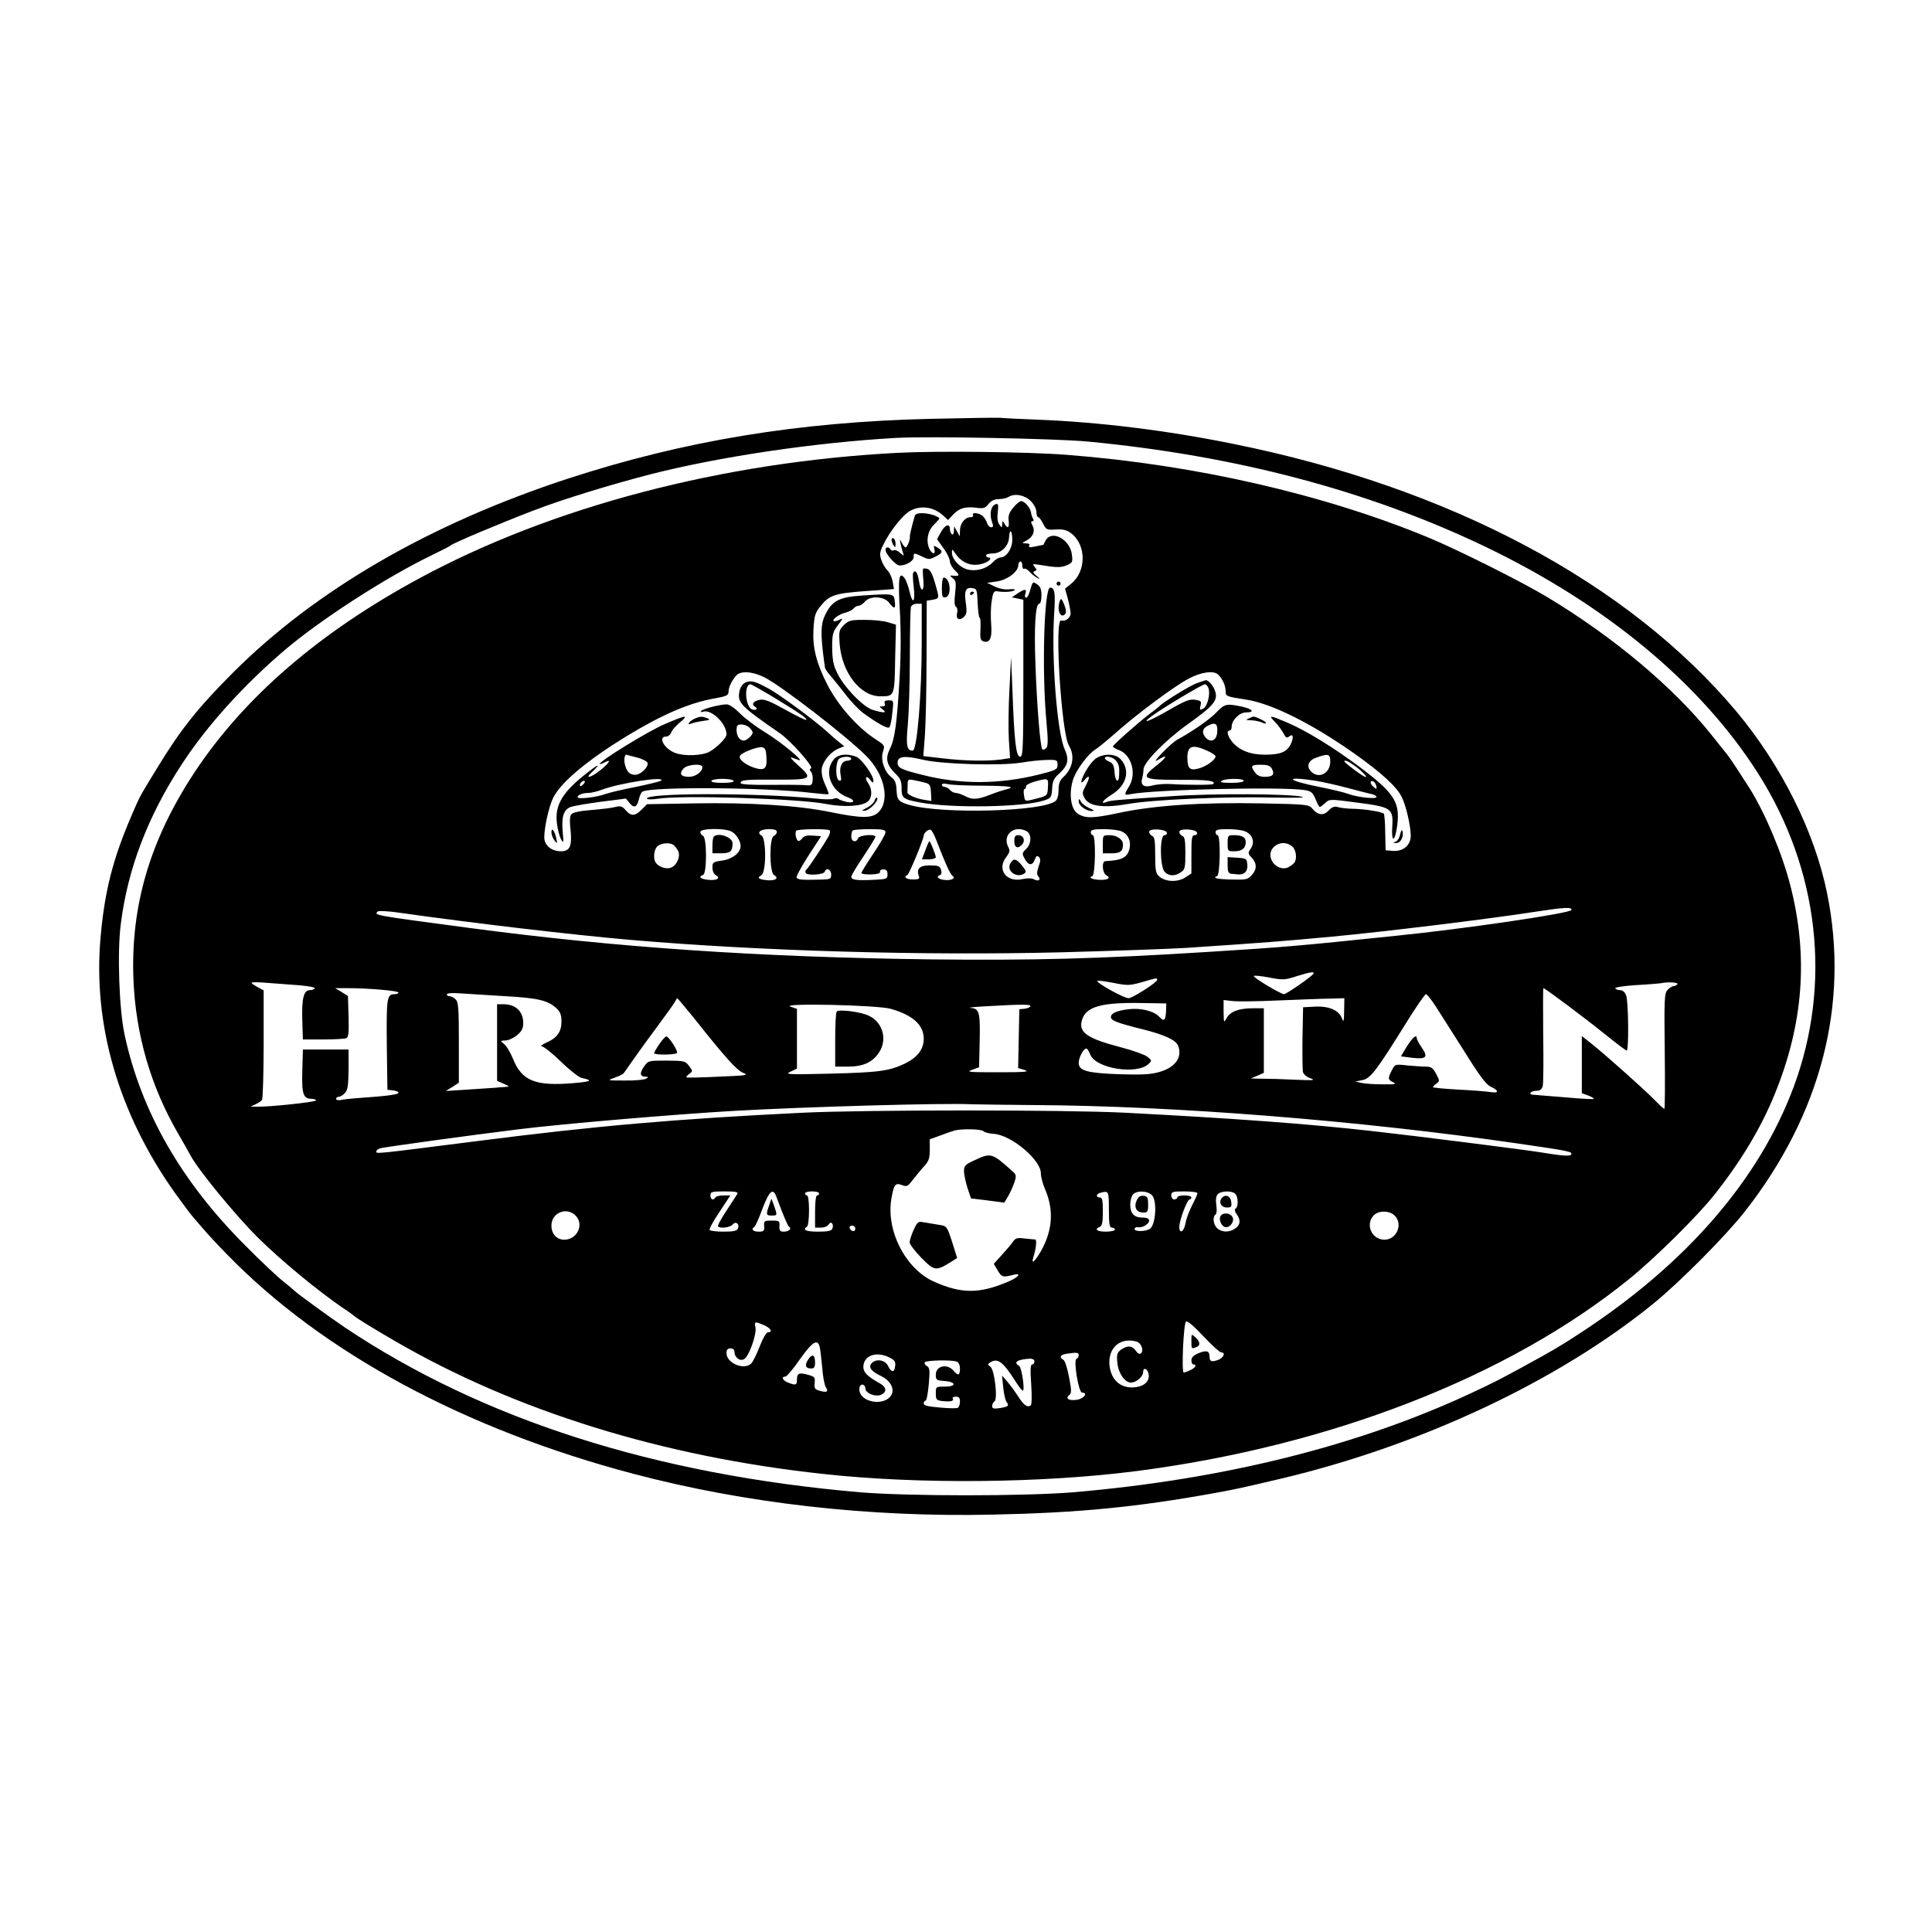 <?xml version="1.0" standalone="no"?>
<!DOCTYPE svg PUBLIC "-//W3C//DTD SVG 20010904//EN"
 "http://www.w3.org/TR/2001/REC-SVG-20010904/DTD/svg10.dtd">
<svg version="1.0" xmlns="http://www.w3.org/2000/svg"
 width="960pt" height="960pt" viewBox="0 0 960 960"
 preserveAspectRatio="xMidYMid meet">
<g transform="translate(0,960) scale(0.1,-0.1)"
fill="#000000" stroke="none">
<path d="M4630 7519 c-663 -15 -1231 -109 -1810 -298 -684 -224 -1250 -552
-1660 -961 -177 -177 -262 -284 -379 -476 -90 -147 -86 -140 -128 -238 -91
-211 -133 -373 -153 -601 -40 -436 90 -881 371 -1275 39 -54 78 -106 87 -116
9 -11 32 -37 51 -59 18 -22 73 -81 121 -130 474 -487 1181 -868 2020 -1089
558 -147 1172 -216 1785 -202 426 9 712 37 1100 107 110 20 136 26 340 74 693
166 1367 483 1840 867 134 109 360 337 455 458 379 484 520 1032 409 1580 -62
307 -228 638 -452 906 -539 641 -1422 1111 -2497 1328 -334 68 -670 109 -980
121 -80 3 -161 7 -180 9 -19 1 -172 -1 -340 -5z m775 -113 c734 -70 1390 -243
1970 -520 604 -289 1078 -683 1362 -1131 302 -477 366 -1043 176 -1555 -171
-460 -532 -878 -1058 -1222 -102 -67 -133 -85 -290 -171 -126 -68 -127 -69
-250 -127 -561 -263 -1233 -431 -1982 -495 -245 -20 -819 -20 -1060 0 -1019
88 -1874 361 -2558 818 -80 54 -242 172 -255 186 -3 3 -27 24 -55 46 -27 21
-111 100 -185 175 -319 318 -519 667 -601 1049 -27 125 -37 409 -19 548 34
275 135 539 305 798 125 191 306 391 510 565 179 152 504 362 730 471 50 24
92 46 95 49 10 11 241 108 410 173 142 55 390 131 589 182 343 87 812 156
1211 179 160 9 794 -3 955 -18z"/>
<path d="M4462 7350 c-871 -45 -1720 -268 -2377 -623 -500 -270 -873 -593
-1120 -967 -220 -335 -316 -661 -302 -1025 11 -276 86 -534 224 -771 25 -43
52 -91 60 -106 37 -70 222 -296 336 -409 112 -111 296 -263 422 -349 28 -18
52 -36 55 -39 7 -8 98 -64 205 -126 597 -346 1326 -573 2126 -659 472 -52
1085 -46 1554 14 962 124 1847 467 2447 952 127 102 344 316 428 423 130 164
228 327 296 492 145 352 171 689 80 1044 -41 159 -123 354 -201 480 -42 66
-98 152 -112 169 -6 8 -42 53 -80 100 -186 233 -484 484 -813 682 -126 76
-439 233 -590 296 -521 216 -1163 363 -1800 412 -191 15 -645 20 -838 10z
m659 -239 c17 -17 29 -40 29 -55 0 -14 4 -26 9 -26 5 0 15 -14 24 -32 15 -30
18 -32 64 -29 38 2 55 -3 77 -20 75 -59 74 -189 -2 -250 l-30 -24 14 -50 c7
-27 13 -60 14 -72 0 -23 -26 -43 -47 -36 -35 12 1 -560 38 -621 32 -52 20
-115 -30 -160 -15 -14 -21 -31 -21 -61 0 -26 -6 -48 -15 -55 -63 -53 -565 -66
-725 -20 -56 16 -63 25 -65 74 -2 36 -7 50 -28 66 -34 27 -53 88 -39 127 9 28
7 31 -32 56 -94 60 -192 171 -246 277 -54 106 -73 184 -68 271 4 69 8 84 35
117 44 55 72 64 226 75 l139 10 -6 35 c-3 19 -14 45 -25 56 -12 12 -26 36 -32
54 -9 27 -8 39 10 75 32 67 98 150 134 169 54 29 118 19 165 -25 l23 -21 25
27 c30 32 61 41 116 34 35 -5 44 -2 60 19 13 16 30 24 51 24 18 0 39 5 47 10
31 20 80 11 111 -19z m-1326 -875 c77 -36 407 -290 509 -392 91 -91 120 -221
61 -280 -32 -31 -83 -31 -240 1 -160 33 -400 48 -680 43 l-230 -4 -27 -27
c-33 -33 -52 -34 -79 -3 -17 20 -26 23 -52 16 -18 -5 -71 -11 -119 -15 -56 -4
-91 -12 -99 -21 -8 -9 -9 -34 -4 -78 8 -81 -3 -106 -48 -106 -41 0 -73 22 -81
55 -8 33 19 166 44 213 39 77 171 186 365 305 180 109 312 165 438 187 56 10
67 15 67 32 0 22 15 55 38 81 21 24 77 22 137 -7z m2259 11 c21 -21 36 -54 36
-81 0 -26 3 -27 100 -42 125 -18 330 -120 539 -268 131 -92 211 -165 236 -216
21 -41 44 -140 45 -192 0 -48 -38 -80 -89 -76 l-36 3 -2 88 c0 49 -4 91 -7 94
-9 9 -88 22 -146 24 -30 0 -66 4 -80 8 -19 6 -30 2 -48 -16 -25 -28 -55 -24
-82 10 -16 19 -30 21 -251 25 -299 6 -533 -10 -708 -47 -130 -28 -170 -29
-207 -3 -35 23 -44 106 -20 174 17 47 73 121 106 142 14 8 59 45 100 81 105
94 293 234 365 272 63 34 127 43 149 20z m-2421 -778 c24 -11 47 -47 47 -73 0
-33 -41 -65 -91 -72 -46 -6 -49 -9 -49 -35 0 -16 7 -32 16 -37 27 -15 8 -28
-35 -24 -41 4 -53 15 -27 25 19 7 19 187 -1 194 -7 3 -13 11 -13 19 0 18 117
20 153 3z m227 -3 c0 -8 -7 -16 -15 -20 -23 -8 -22 -181 1 -194 26 -15 9 -29
-32 -26 -44 4 -55 12 -31 25 25 14 25 183 1 197 -26 15 -6 32 37 32 27 0 39
-4 39 -14z m263 8 c3 -4 1 -16 -5 -28 -20 -37 -102 -161 -111 -167 -5 -4 -7
-11 -3 -17 8 -14 89 -8 94 6 7 23 32 13 32 -13 0 -24 -2 -25 -67 -26 -78 -2
-95 0 -105 9 -4 4 22 52 57 107 l65 100 -41 3 c-30 2 -44 -1 -54 -15 -7 -10
-17 -14 -21 -10 -10 10 -14 38 -8 49 6 9 158 11 167 2z m277 -10 c0 -9 -27
-56 -60 -105 -33 -49 -60 -93 -60 -97 0 -4 21 -8 48 -7 31 1 46 5 45 13 -2 7
6 12 17 12 14 0 20 -7 20 -24 0 -23 -3 -25 -72 -28 -84 -4 -108 0 -108 16 0 6
27 51 60 100 33 50 60 93 60 98 0 15 -80 9 -86 -7 -9 -24 -34 -18 -34 8 0 13
3 27 7 30 3 4 42 7 85 7 65 0 78 -3 78 -16z m253 -40 c44 -114 69 -169 80
-176 19 -13 -9 -25 -43 -20 -30 4 -40 17 -19 24 7 2 9 13 5 26 -6 19 -15 22
-56 22 -51 0 -68 -17 -54 -54 5 -13 -1 -16 -30 -16 -32 0 -49 13 -27 22 8 3
81 179 81 196 0 13 23 33 34 29 6 -2 19 -26 29 -53z m448 46 c26 -15 25 -64
-3 -89 -19 -19 -20 -23 -8 -45 19 -37 39 -40 51 -9 7 20 13 23 21 15 9 -9 9
-21 -1 -47 -9 -26 -10 -40 -2 -49 15 -18 2 -27 -20 -16 -11 7 -33 7 -57 2 -82
-19 -131 49 -81 111 16 21 18 31 10 46 -33 61 27 114 90 81z m472 -1 c36 -16
50 -54 37 -95 -13 -37 -39 -49 -117 -53 -20 -1 -16 -58 4 -70 25 -14 9 -24
-33 -23 -39 2 -58 12 -36 19 15 6 18 203 2 203 -5 0 -10 7 -10 15 0 12 14 15
65 15 35 0 75 -5 88 -11z m225 -6 c2 -7 -3 -13 -12 -13 -24 0 -23 -156 1 -182
20 -22 51 -23 81 -2 20 13 22 24 22 95 0 62 -3 81 -15 85 -8 4 -15 13 -15 21
0 18 81 14 88 -4 2 -7 -3 -13 -12 -13 -14 0 -16 -15 -16 -95 l0 -95 -32 -21
c-39 -24 -99 -21 -129 7 -16 14 -19 31 -19 106 0 70 -3 90 -15 94 -8 4 -15 13
-15 21 0 18 81 14 88 -4z m386 7 c39 -14 53 -53 32 -85 -16 -24 -16 -26 4 -47
26 -28 26 -58 0 -86 -22 -24 -26 -24 -115 -22 -59 2 -82 8 -57 17 15 6 18 203
2 203 -5 0 -10 7 -10 15 0 12 13 15 59 15 33 0 71 -4 85 -10z m-2838 -68 c6
-4 16 -17 23 -29 15 -29 -8 -78 -40 -86 -23 -6 -58 7 -71 27 -13 19 -9 64 8
80 16 17 61 21 80 8z m3076 -9 c18 -16 24 -59 10 -79 -4 -6 -17 -16 -30 -23
-30 -16 -73 4 -86 41 -21 60 57 105 106 61z m1386 -315 c-6 -16 -527 -93 -873
-128 -501 -52 -549 -56 -932 -80 -541 -34 -869 -43 -1388 -37 -842 11 -1556
59 -2290 157 -473 63 -467 62 -448 81 4 4 55 2 113 -7 367 -52 853 -109 1140
-134 651 -56 1458 -79 2143 -62 259 7 540 17 622 22 389 26 478 33 725 56 266
25 781 88 1005 123 151 23 188 25 183 9z m-1282 -317 c-10 -15 -134 -101 -146
-101 -15 0 -150 80 -150 90 0 4 34 1 75 -7 69 -13 79 -13 137 6 71 22 92 25
84 12z m-776 -30 c0 -12 -123 -91 -142 -91 -24 0 -164 78 -155 86 2 3 38 -2
80 -10 70 -14 81 -13 139 3 78 23 78 23 78 12z m-4260 -27 c44 -4 77 -10 74
-15 -3 -5 -14 -9 -25 -9 -30 0 -40 -42 -37 -149 l3 -96 100 0 c55 0 107 3 115
6 12 5 14 25 12 108 l-3 102 -32 20 -32 19 60 0 c105 0 255 -13 255 -22 0 -4
-8 -8 -19 -8 -39 0 -41 -19 -39 -251 l3 -224 28 -3 c15 -2 27 -7 27 -12 0 -8
-53 -16 -185 -25 -44 -3 -90 -8 -102 -11 -13 -2 -23 0 -23 6 0 5 6 10 13 10 8
0 22 9 31 19 14 15 17 39 18 117 l0 99 -113 0 -114 0 -3 -108 c-3 -115 5 -137
47 -137 12 0 21 -4 21 -8 0 -8 -233 -33 -295 -31 l-30 0 25 12 c14 6 28 16 32
22 4 5 8 130 8 277 l0 267 -30 16 c-16 9 -30 18 -30 22 0 3 36 3 80 -1 44 -3
116 -9 160 -12z m6845 6 c-3 -5 -12 -10 -19 -10 -7 0 -21 -9 -30 -19 -16 -17
-17 -46 -14 -305 2 -157 1 -286 -2 -286 -3 0 -26 21 -50 46 -49 50 -237 218
-312 278 l-48 38 0 -142 0 -142 30 -11 c17 -6 30 -14 30 -17 0 -3 -62 0 -137
7 -76 6 -148 12 -161 13 -31 0 -18 20 13 20 18 0 26 7 31 24 3 14 4 129 2 255
-1 127 -1 231 1 231 8 0 211 -152 306 -229 55 -44 103 -81 108 -81 11 0 9 244
-3 274 -6 16 -17 26 -29 26 -11 0 -22 4 -25 9 -4 5 42 12 102 16 59 3 114 8
122 9 36 8 91 5 85 -4z m-5824 -60 c163 -9 213 -21 256 -62 17 -16 23 -33 23
-63 0 -51 -21 -82 -74 -105 -22 -10 -33 -19 -24 -19 10 -1 53 -35 95 -76 43
-42 89 -78 103 -81 58 -13 50 -18 -40 -26 -190 -16 -257 11 -301 121 -13 31
-32 64 -44 73 -20 17 -20 17 7 18 14 0 40 12 57 26 24 20 31 34 31 62 -1 57
-38 92 -99 92 l-31 0 0 -190 0 -191 33 -14 c30 -14 31 -14 7 -16 -14 -1 -36
-2 -50 -4 -14 -1 -74 -5 -135 -9 l-110 -7 33 20 32 21 0 199 c0 168 -2 202
-16 215 -8 9 -22 16 -30 16 -8 0 -14 4 -14 9 0 6 29 8 68 5 37 -2 137 -9 223
-14z m4624 -52 c22 -34 85 -134 141 -222 76 -122 108 -165 132 -176 43 -20 40
-34 -5 -26 -21 3 -93 9 -160 12 -68 4 -123 9 -123 12 0 3 8 11 18 18 16 12 16
14 -2 48 -16 30 -25 36 -51 36 -18 0 -59 3 -93 6 -60 7 -60 6 -76 -24 -21 -41
-20 -47 7 -60 18 -9 8 -11 -53 -10 -41 0 -88 3 -105 7 l-30 7 35 7 c40 8 69
46 217 284 48 78 93 142 98 143 6 0 28 -28 50 -62z m-3688 -55 c160 -202 214
-261 246 -274 29 -12 17 -13 -123 -19 -85 -4 -157 -6 -159 -3 -3 2 4 9 14 17
18 13 18 14 -1 39 -18 25 -23 26 -111 27 -91 0 -92 0 -113 -30 -23 -32 -20
-50 8 -50 15 0 15 -2 2 -10 -8 -5 -55 -10 -105 -9 -89 0 -90 0 -51 14 21 7 42
18 45 22 56 80 89 127 164 228 49 66 92 126 94 133 3 6 7 12 8 12 2 0 39 -44
82 -97z m3232 35 c-1 -56 -2 -60 -12 -36 -15 39 -65 60 -135 56 l-57 -3 -3
-150 c-1 -82 0 -159 2 -171 3 -12 19 -26 38 -32 27 -10 14 -11 -76 -7 -60 3
-134 5 -165 5 l-56 1 33 14 32 14 0 161 0 160 -54 0 c-70 0 -113 -16 -131 -49
-14 -25 -14 -24 -15 32 l0 58 43 -5 c23 -3 128 -2 232 3 105 4 220 9 258 9
l67 2 -1 -62z m-885 -1 c-2 -49 -10 -55 -34 -29 -27 29 -94 45 -154 37 -58 -7
-86 -20 -86 -39 0 -17 31 -29 160 -61 107 -27 163 -53 174 -81 22 -57 -13
-107 -91 -130 -44 -13 -86 -15 -197 -12 -164 6 -206 17 -206 57 0 26 24 71 38
71 4 0 13 -13 19 -29 26 -71 235 -104 292 -46 15 15 14 17 -9 35 -14 10 -72
31 -130 46 -165 43 -210 73 -195 131 17 70 93 93 300 89 l120 -2 -1 -37z
m-1367 10 c110 -32 163 -80 163 -149 0 -51 -31 -92 -92 -122 -79 -38 -130 -45
-378 -51 -206 -5 -222 -4 -192 10 l32 15 0 149 0 148 -32 11 c-55 19 434 8
499 -11z m693 14 c0 -5 -12 -11 -27 -13 l-28 -3 -3 -146 -3 -146 33 -10 c26
-9 -2 -11 -132 -11 -144 0 -161 1 -130 12 l35 13 3 132 c3 144 -2 160 -47 163
-14 1 21 5 79 8 177 10 220 10 220 1z m20 -492 c696 -4 1608 -76 2395 -190
255 -37 277 -41 273 -54 -4 -12 -43 -9 -158 10 -82 13 -617 81 -825 104 -325
37 -697 64 -1235 92 -295 15 -1287 15 -1600 0 -634 -31 -1027 -65 -1635 -143
-503 -64 -485 -62 -485 -49 0 6 10 13 23 16 38 8 435 63 687 94 207 26 771 74
1065 91 348 20 1042 40 1180 33 39 -1 180 -3 315 -4z m-253 -130 c6 -6 29 -12
51 -13 88 -6 236 -131 234 -197 0 -16 9 -50 20 -76 45 -103 39 -204 -18 -307
-30 -53 -51 -72 -40 -35 14 42 19 89 10 90 -5 0 -29 3 -53 5 -37 5 -46 2 -59
-18 -9 -13 -34 -42 -55 -65 l-39 -43 19 -32 c20 -34 27 -36 76 -23 45 12 31
-10 -20 -32 -145 -62 -233 -63 -371 -2 -143 63 -242 257 -212 417 12 68 19 76
53 63 23 -9 28 -6 53 27 16 20 41 51 56 67 23 25 28 39 28 82 l0 52 53 19 c28
11 61 22 72 25 38 9 131 7 142 -4z m-1223 -311 c-4 -7 -29 -45 -55 -85 -26
-39 -45 -74 -41 -77 11 -12 60 -5 72 9 16 19 36 4 27 -19 -5 -12 -22 -16 -71
-16 -36 0 -67 4 -70 8 -3 5 19 46 49 90 l54 82 -34 0 c-18 0 -37 -4 -40 -10
-10 -17 -25 -11 -25 10 0 18 7 20 71 20 53 0 68 -3 63 -12z m194 -15 c37 -100
56 -144 63 -149 15 -9 -1 -24 -26 -24 -20 0 -23 5 -22 28 2 25 -1 27 -38 27
-37 0 -40 -2 -38 -27 2 -25 -2 -28 -28 -28 -28 0 -39 13 -20 24 4 3 23 44 40
91 34 89 52 104 69 58z m212 17 c0 -5 -4 -10 -10 -10 -6 0 -10 -33 -10 -80 l0
-80 30 0 c16 0 33 7 38 16 11 20 27 1 18 -21 -4 -11 -23 -15 -71 -15 -60 0
-80 9 -55 25 6 3 10 40 10 81 0 43 -4 74 -10 74 -5 0 -10 5 -10 10 0 6 16 10
35 10 19 0 35 -4 35 -10z m1440 -80 c0 -73 3 -90 15 -90 8 0 15 -4 15 -10 0
-5 -20 -10 -45 -10 -44 0 -60 12 -30 24 11 4 15 22 15 76 0 56 -3 70 -15 70
-21 0 -19 18 3 23 41 11 42 10 42 -83z m215 70 c25 -28 18 -143 -10 -165 -22
-16 -82 -16 -77 0 2 6 10 9 18 7 20 -4 54 16 54 33 0 10 -11 15 -34 15 -41 0
-60 21 -60 65 0 18 6 40 13 49 19 22 74 20 96 -4z m225 11 c0 -5 -12 -32 -27
-61 -14 -28 -29 -67 -32 -87 -7 -43 -31 -58 -31 -19 0 32 39 136 51 136 5 0 9
5 9 10 0 6 -16 10 -35 10 -19 0 -35 -4 -35 -10 0 -5 -7 -10 -15 -10 -8 0 -15
9 -15 20 0 18 7 20 65 20 36 0 65 -4 65 -9z m188 -3 c15 -15 16 -64 2 -73 -7
-4 -5 -14 5 -28 21 -30 19 -53 -7 -71 -29 -21 -67 -20 -90 1 -19 17 -24 58 -8
68 6 4 7 23 4 46 -4 25 -2 44 6 54 15 18 71 20 88 3z m-3278 -108 c44 -44 8
-120 -56 -120 -38 0 -64 29 -64 70 0 64 75 95 120 50z m4070 0 c43 -43 10
-120 -51 -120 -62 0 -96 74 -54 120 24 26 79 26 105 0z m-2680 -66 c0 -17 -22
-14 -28 4 -2 7 3 12 12 12 9 0 16 -7 16 -16z m1818 -614 c24 0 12 -28 -17 -38
-32 -11 -41 -7 -41 19 0 27 -15 31 -55 15 -24 -10 -35 -21 -35 -35 0 -12 5
-21 10 -21 19 0 10 -17 -15 -28 -14 -7 -29 -12 -33 -12 -12 0 -1 244 11 253 8
5 39 -22 87 -73 41 -44 81 -80 88 -80z m-2273 136 c35 -15 47 -36 21 -36 -8 0
-25 -29 -41 -70 -15 -39 -34 -77 -42 -85 -35 -35 -123 1 -123 51 0 17 5 24 20
24 13 0 20 -7 20 -19 0 -27 28 -47 48 -34 24 14 62 122 56 156 -6 31 -5 32 41
13z m1852 -82 c23 -6 38 -43 23 -58 -7 -7 -16 -2 -26 12 -18 26 -41 28 -73 6
-20 -15 -23 -23 -19 -66 5 -51 37 -98 68 -98 25 0 60 29 60 51 0 29 24 18 28
-12 4 -37 -29 -62 -82 -63 -60 -1 -102 37 -112 102 -13 90 48 149 133 126z
m-1573 -31 c3 -16 8 -62 12 -103 3 -41 11 -82 17 -92 15 -23 7 -29 -29 -19
-25 7 -29 12 -26 39 3 28 0 32 -34 41 -44 12 -54 8 -54 -25 0 -27 -6 -29 -44
-14 -27 10 -36 30 -13 30 6 0 39 38 71 85 64 90 90 106 100 58z m1286 -37 c0
-8 -5 -16 -11 -18 -16 -5 10 -168 28 -168 30 0 11 -28 -23 -35 -41 -7 -63 5
-41 23 12 10 12 23 -1 89 -8 43 -20 82 -28 86 -22 13 -16 25 14 30 53 8 62 7
62 -7z m-939 -12 c24 -12 30 -21 27 -42 -4 -34 -19 -33 -36 2 -15 30 -61 36
-82 11 -16 -19 0 -40 49 -63 44 -21 67 -62 51 -92 -33 -61 -160 -39 -160 27 0
14 6 23 15 23 8 0 15 -9 15 -19 0 -25 54 -45 81 -30 28 15 23 38 -12 57 -58
32 -79 53 -79 79 0 58 65 81 131 47z m719 -19 c0 -8 -5 -15 -11 -15 -9 0 -10
-27 -5 -99 4 -60 3 -102 -3 -105 -17 -11 -35 3 -63 47 -15 23 -39 56 -53 72
l-26 30 6 -59 c3 -33 11 -66 17 -73 14 -18 8 -23 -36 -30 -29 -4 -36 -2 -36
10 0 9 5 19 11 23 18 11 1 156 -19 172 -15 11 -15 14 -2 22 37 24 64 4 126
-94 16 -25 32 -46 36 -46 12 0 -5 115 -18 123 -31 18 -9 32 54 36 13 0 22 -5
22 -14z m-386 -1 c10 -4 16 -18 16 -35 0 -34 -9 -37 -33 -9 -31 36 -87 23 -87
-20 0 -27 3 -29 42 -32 59 -4 63 -28 4 -28 -46 0 -46 0 -46 -34 0 -31 3 -34
34 -38 40 -4 58 0 50 13 -3 5 4 9 15 9 16 0 21 -6 21 -24 0 -14 -5 -28 -10
-31 -6 -4 -46 -3 -90 1 -58 5 -80 10 -80 20 0 8 4 14 9 14 5 0 12 37 16 81 6
70 5 83 -9 91 -9 5 -14 13 -11 19 7 10 134 13 159 3z"/>
<path d="M5035 7078 c-20 -24 -26 -40 -23 -65 4 -36 -5 -43 -21 -15 -10 16
-10 15 -11 -3 -1 -19 -1 -19 -14 -2 -9 11 -12 33 -8 62 4 39 2 45 -12 39 -22
-8 -30 -47 -18 -84 9 -24 8 -30 -3 -30 -7 0 -17 9 -20 20 -3 11 -13 27 -21 35
-17 17 -59 21 -49 5 3 -5 -2 -10 -13 -10 -27 0 -52 -31 -52 -66 l-1 -29 -14
25 -14 25 -1 -23 c0 -13 -4 -20 -10 -17 -5 3 -10 15 -10 26 0 30 -25 22 -45
-16 l-19 -34 32 -45 c18 -24 32 -54 32 -66 0 -11 12 -32 26 -45 26 -24 22 -30
-16 -25 -11 1 -10 -2 4 -13 16 -12 18 -22 12 -75 -5 -41 -3 -63 4 -67 7 -4 9
-18 6 -30 -8 -30 10 -42 33 -21 14 13 16 25 11 63 -10 65 -3 85 29 81 25 -3
26 -6 29 -75 2 -40 6 -73 10 -73 4 0 5 -25 4 -55 -3 -43 0 -56 12 -61 34 -13
47 15 41 85 -3 36 -2 89 3 116 6 42 11 49 27 47 33 -6 78 -3 87 6 4 4 -8 6
-27 4 -21 -3 -50 3 -73 14 l-37 18 49 7 c53 8 106 49 106 81 0 10 5 18 10 18
6 0 10 -9 10 -21 0 -11 4 -18 9 -15 4 3 17 -4 27 -15 10 -12 28 -25 39 -31 15
-7 14 -5 -4 10 -18 14 -20 21 -10 24 12 4 12 7 0 21 -12 15 -10 16 20 11 89
-15 110 -15 139 -3 30 13 31 17 26 54 -9 75 -100 124 -130 70 -6 -11 -11 -21
-11 -22 0 0 -18 -4 -39 -8 -28 -6 -37 -5 -32 4 5 7 -1 11 -16 11 -22 1 -22 1
4 15 32 18 43 47 28 75 -8 14 -8 20 0 20 6 0 8 5 3 13 -4 6 -9 21 -10 31 -4
24 -32 56 -49 56 -7 0 -24 -14 -39 -32z m-5 -160 c0 -44 -29 -88 -59 -88 -9 0
-26 -11 -39 -25 -31 -32 -82 -46 -127 -34 -38 11 -75 51 -75 83 0 19 1 19 17
-4 35 -51 86 -68 141 -49 30 10 44 29 22 29 -5 0 -10 5 -10 10 0 6 15 10 33
10 42 0 79 37 81 80 2 46 16 36 16 -12z"/>
<path d="M4546 7038 c-18 -62 -26 -98 -25 -105 2 -14 -13 -53 -21 -53 -4 0
-12 10 -19 23 -11 21 -11 21 -6 -5 3 -14 8 -34 12 -45 6 -17 6 -17 -15 0 -11
11 -25 16 -31 13 -5 -4 -12 -2 -16 4 -8 14 -25 13 -25 -2 0 -21 51 -78 70 -78
32 0 70 22 70 42 0 22 1 22 43 2 31 -15 36 -15 65 0 38 19 39 27 11 45 -20 12
-21 11 -16 -8 7 -26 -9 -27 -23 -2 -20 39 -12 91 20 123 17 17 30 32 28 33
-31 26 -116 34 -122 13z"/>
<path d="M4430 6918 c0 -7 5 -20 10 -28 8 -12 10 -11 10 7 0 12 -4 25 -10 28
-5 3 -10 0 -10 -7z"/>
<path d="M4587 6774 c-2 -3 -2 -27 1 -54 6 -63 -13 -67 -22 -5 -7 41 -18 57
-29 38 -2 -5 -1 -35 3 -68 9 -76 -4 -93 -20 -27 -6 28 -18 59 -25 69 -28 37
-33 1 -24 -157 6 -100 6 -220 -1 -339 -13 -227 -24 -305 -49 -354 -23 -46 -15
-79 29 -122 24 -23 30 -37 30 -72 0 -49 7 -55 95 -71 155 -29 511 -23 611 10
37 12 39 15 42 59 2 37 9 52 33 73 46 42 53 70 29 124 -38 85 -66 454 -52 670
7 106 3 132 -20 132 -30 0 -42 -418 -18 -669 8 -86 8 -117 -1 -128 -7 -7 -16
-10 -20 -6 -10 11 -27 219 -34 425 -7 180 0 298 19 298 6 0 11 17 11 41 0 32
-6 45 -22 56 -21 14 -22 13 -33 -26 -6 -23 -15 -41 -21 -41 -6 0 -8 9 -4 20 8
25 -2 25 -39 1 l-28 -19 28 -6 29 -6 0 -390 c0 -354 -2 -390 -16 -390 -20 0
-29 73 -38 325 l-7 170 -8 -160 c-5 -88 -6 -201 -3 -251 l6 -91 -46 -7 c-70
-9 -184 -7 -290 6 l-95 11 8 106 c4 58 8 232 8 386 l1 280 30 5 c34 7 34 4 10
87 -12 41 -24 63 -36 66 -10 3 -20 3 -22 1z m-7 -361 c0 -266 -23 -543 -45
-543 -29 0 -34 25 -24 130 5 58 10 209 10 335 0 127 3 238 5 248 3 10 15 17
30 17 l24 0 0 -187z m10 -589 c93 -21 376 -30 481 -14 46 8 107 14 134 14 47
1 50 -1 50 -24 0 -23 -7 -27 -90 -48 -200 -50 -394 -51 -587 -1 -100 25 -118
34 -118 59 0 33 34 37 130 14z m9 -114 c21 -5 25 -13 27 -48 l2 -42 -37 6
c-43 7 -84 26 -82 37 0 4 1 20 1 37 0 28 2 29 33 23 17 -3 43 -9 56 -13z m608
-22 c-2 -41 -3 -42 -52 -55 -65 -17 -62 -17 -67 17 -3 17 -1 30 4 30 4 0 7 5
6 12 -2 6 17 17 42 24 70 19 70 19 67 -28z m-326 8 c137 -1 171 -6 117 -19
-13 -3 -48 -14 -78 -26 -65 -25 -88 -26 -126 -6 -16 8 -36 15 -45 15 -9 0 -22
7 -29 15 -7 8 -19 15 -26 15 -8 0 -14 5 -14 10 0 6 11 8 27 4 15 -4 93 -8 174
-8z"/>
<path d="M4680 6679 c0 -43 3 -50 18 -47 33 6 24 98 -9 98 -5 0 -9 -23 -9 -51z"/>
<path d="M5250 6700 c0 -5 5 -10 10 -10 6 0 10 5 10 10 0 6 -4 10 -10 10 -5 0
-10 -4 -10 -10z"/>
<path d="M4820 6649 c0 -5 5 -7 10 -4 6 3 10 8 10 11 0 2 -4 4 -10 4 -5 0 -10
-5 -10 -11z"/>
<path d="M4285 6641 c-117 -8 -151 -26 -186 -99 -21 -43 -22 -93 -5 -222 2
-14 4 -30 5 -36 0 -6 12 -24 26 -40 14 -16 48 -58 76 -94 27 -36 67 -77 87
-92 71 -52 123 -81 131 -72 5 5 12 37 15 72 7 61 7 62 -18 62 -18 0 -24 -4
-20 -15 4 -10 0 -15 -12 -15 -17 0 -16 -1 2 -15 24 -18 6 -19 -48 -3 -48 14
-144 113 -178 184 -19 38 -24 66 -25 125 0 68 3 79 29 113 26 34 26 37 6 26
-12 -6 -24 -9 -28 -6 -8 9 29 35 60 42 15 4 33 13 39 20 6 8 18 14 25 14 8 0
22 9 31 20 26 31 96 28 121 -5 26 -33 33 -32 28 8 -4 38 -6 38 -161 28z"/>
<path d="M5267 6616 c-17 -44 1 -92 25 -68 7 7 6 22 -4 48 -12 29 -16 33 -21
20z"/>
<path d="M4193 6494 c-24 -24 -25 -31 -21 -92 11 -144 102 -262 203 -262 70 0
70 0 73 188 l4 168 -40 12 c-21 7 -74 12 -116 12 -69 0 -79 -3 -103 -26z"/>
<path d="M3703 6208 c-14 -7 -25 -24 -29 -44 -10 -56 5 -72 199 -206 55 -37
173 -171 157 -176 -8 -3 -8 -8 0 -17 6 -8 10 -26 8 -42 -2 -23 -7 -27 -28 -25
-14 2 -94 3 -177 2 -97 -1 -153 2 -153 9 0 16 26 18 182 17 172 -1 180 4 101
74 -27 23 -40 40 -30 36 9 -3 25 -9 35 -12 38 -15 -83 86 -164 136 -48 29
-106 73 -129 97 -25 25 -51 43 -64 43 -32 0 -114 -21 -126 -32 -7 -7 -3 -8 10
-4 41 12 115 -60 115 -113 0 -21 -63 -80 -97 -92 -52 -17 -133 -15 -170 5 -49
25 -71 76 -34 76 11 0 22 9 26 20 3 11 23 33 43 50 48 40 31 38 -77 -9 -78
-33 -321 -182 -321 -197 0 -2 9 0 21 6 38 21 31 3 -14 -34 -50 -41 -87 -50
-44 -11 41 39 33 40 -15 3 -131 -100 -172 -166 -161 -257 3 -30 13 -66 20 -80
14 -24 14 -21 9 36 -7 74 5 110 39 123 14 5 81 17 150 26 l125 16 19 -23 c21
-27 37 -20 46 21 4 16 11 33 17 36 42 26 617 22 842 -6 44 -5 81 -8 83 -6 2 1
-6 24 -18 50 -14 32 -19 58 -15 80 7 37 47 83 84 97 l27 11 -25 20 c-14 11
-41 34 -60 52 -60 55 -232 182 -290 214 -69 38 -90 43 -117 30z m143 -74 c130
-79 167 -105 160 -111 -2 -3 -49 20 -103 50 -75 42 -105 54 -126 50 -33 -6
-45 -22 -26 -34 17 -10 7 -21 -14 -14 -34 13 -41 125 -8 125 4 0 57 -30 117
-66z m-122 -150 c9 -8 16 -19 16 -24 0 -13 -30 -40 -44 -40 -20 0 -36 22 -36
52 0 23 4 28 24 28 14 0 32 -7 40 -16z m84 -142 c5 -63 -8 -74 -63 -56 -47 17
-78 44 -67 60 10 15 84 44 107 41 16 -2 21 -11 23 -45z m-643 -6 c28 -7 51
-20 53 -27 4 -22 -35 -59 -62 -59 -27 0 -42 15 -51 52 -6 22 -1 50 8 48 1 -1
25 -7 52 -14z m325 -48 c0 -23 -34 -48 -66 -48 -41 0 -51 15 -28 41 19 21 94
27 94 7z m-205 -67 c-6 -4 -62 -18 -125 -31 -63 -12 -130 -28 -150 -35 -46
-17 -140 -28 -140 -16 0 11 25 21 55 21 12 0 42 7 66 16 87 33 319 69 294 45z
m360 -1 c4 -6 -17 -10 -55 -10 -38 0 -59 4 -55 10 3 6 28 10 55 10 27 0 52 -4
55 -10z m-745 -15 c-7 -9 -15 -13 -17 -11 -7 7 7 26 19 26 6 0 6 -6 -2 -15z"/>
<path d="M3454 6030 c-12 -5 -25 -14 -30 -21 -5 -9 -2 -10 12 -4 10 4 37 10
59 13 32 4 36 6 20 13 -26 10 -35 10 -61 -1z"/>
<path d="M4141 5824 c-48 -61 -11 -157 72 -186 38 -14 34 -31 -5 -23 -18 4
-38 11 -43 16 -6 4 -16 4 -23 0 -6 -4 -47 -4 -89 1 -287 29 -857 29 -838 -1 2
-4 26 -4 52 0 117 19 702 1 838 -26 90 -17 179 -12 208 13 21 19 22 60 1 90
-20 28 -10 43 11 16 11 -15 14 -16 15 -3 0 26 -59 109 -86 119 -48 18 -91 12
-113 -16z m89 6 c0 -5 -9 -10 -20 -10 -26 0 -41 -31 -33 -71 5 -25 3 -31 -8
-27 -19 7 -18 96 2 109 19 12 59 11 59 -1z"/>
<path d="M4346 5622 c-4 -11 -21 -27 -39 -36 -27 -14 -29 -16 -8 -14 24 3 70
52 59 64 -4 3 -9 -3 -12 -14z"/>
<path d="M2740 5464 c0 -11 7 -29 15 -40 14 -18 15 -17 9 11 -8 37 -24 57 -24
29z"/>
<path d="M5946 6205 c-32 -11 -167 -94 -186 -115 -3 -3 -25 -21 -50 -39 -63
-49 -180 -153 -180 -160 0 -4 13 -12 30 -18 63 -24 89 -117 50 -181 -26 -42
-25 -45 8 -38 115 23 757 38 865 20 32 -5 40 -12 54 -45 8 -21 18 -39 21 -39
3 0 15 9 27 20 21 20 23 20 158 2 171 -22 181 -29 175 -120 -5 -83 14 -77 25
9 14 114 -15 159 -191 291 -128 95 -259 176 -352 216 -91 39 -100 40 -65 5 15
-15 33 -40 42 -56 11 -22 17 -26 28 -17 20 17 25 -2 9 -37 -20 -40 -51 -53
-130 -53 -73 0 -129 23 -163 66 -22 28 -28 54 -11 54 6 0 10 8 10 19 0 32 39
71 71 71 46 0 34 17 -21 29 -76 16 -85 14 -126 -29 -33 -35 -121 -96 -197
-137 -12 -7 -44 -35 -72 -64 -33 -35 -41 -47 -23 -36 51 32 50 17 -1 -23 -87
-69 -78 -75 110 -75 141 1 183 -5 167 -21 -5 -5 -133 -5 -208 0 -30 2 -72 -1
-93 -7 -44 -12 -62 2 -51 38 3 11 6 30 6 42 0 34 109 145 218 223 127 90 152
119 139 162 -8 29 -33 59 -48 58 -3 -1 -24 -7 -45 -15z m59 -25 c10 -31 -6
-90 -26 -101 -17 -9 -19 -7 -14 14 6 22 3 25 -27 30 -27 4 -50 -5 -133 -53
-97 -56 -141 -71 -80 -27 52 39 250 157 262 157 6 0 14 -9 18 -20z m43 -221
c-4 -43 -38 -52 -62 -18 -17 25 -8 45 29 59 27 11 37 -1 33 -41z m-50 -89 c23
-10 42 -23 42 -28 0 -17 -45 -50 -82 -60 -46 -13 -58 -1 -58 54 0 58 25 67 98
34z m612 -54 c0 -59 -57 -88 -95 -50 -25 26 -15 55 25 69 60 22 70 19 70 -19z
m131 -28 c23 -18 44 -39 47 -47 2 -7 -21 6 -52 29 -31 23 -56 44 -56 46 0 11
23 0 61 -28z m-421 -8 c15 -28 5 -40 -35 -40 -24 0 -39 7 -49 22 -24 33 -20
38 29 38 34 0 47 -5 55 -20z m-140 -60 c0 -6 -27 -10 -62 -10 -45 0 -59 3 -48
10 20 13 110 13 110 0z m360 0 c36 -6 106 -22 155 -35 50 -13 102 -27 118 -30
15 -3 27 -10 27 -15 0 -12 -95 -2 -140 15 -19 7 -84 23 -145 35 -166 33 -177
55 -15 30z m299 -26 c3 -16 1 -17 -13 -5 -19 16 -21 34 -3 29 6 -3 14 -13 16
-24z"/>
<path d="M6205 6030 c-17 -7 -14 -9 13 -9 18 -1 42 -6 53 -11 11 -6 19 -7 19
-1 0 7 -58 34 -64 30 -1 0 -10 -4 -21 -9z"/>
<path d="M5448 5833 c-15 -9 -39 -39 -54 -66 -26 -48 -28 -71 -4 -42 24 29 28
15 7 -25 -20 -37 -21 -42 -7 -67 22 -40 95 -49 215 -28 122 22 490 38 715 32
114 -2 172 -1 150 4 -60 15 -447 17 -645 3 -281 -19 -308 -21 -327 -29 -34
-14 -17 10 25 36 76 46 95 123 45 177 -26 27 -81 29 -120 5z m95 -10 c17 -20
20 -33 18 -75 -2 -44 -20 -32 -23 15 -2 32 -8 44 -25 52 -13 5 -23 13 -23 17
0 15 37 8 53 -9z"/>
<path d="M5360 5618 c0 -21 37 -48 65 -48 15 1 12 4 -11 14 -18 8 -37 22 -43
33 -9 16 -10 16 -11 1z"/>
<path d="M6957 5453 c-4 -18 -14 -33 -24 -36 -14 -4 -13 -5 4 -6 23 -1 40 33
31 61 -3 7 -7 -2 -11 -19z"/>
<path d="M3547 5443 c-4 -3 -7 -24 -7 -45 l0 -38 44 0 c45 0 56 10 56 50 0 30
-71 55 -93 33z"/>
<path d="M4598 5375 l-17 -45 34 0 c19 0 35 5 35 10 0 12 -27 80 -32 80 -2 0
-11 -20 -20 -45z"/>
<path d="M5040 5420 c0 -33 19 -40 40 -15 16 20 5 45 -20 45 -16 0 -20 -7 -20
-30z"/>
<path d="M5020 5309 c-20 -37 31 -74 69 -50 12 8 10 15 -10 39 -29 37 -44 39
-59 11z"/>
<path d="M5480 5405 l0 -45 44 0 c43 0 56 10 56 45 0 24 -31 45 -66 45 -34 0
-34 0 -34 -45z"/>
<path d="M6100 5410 c0 -39 1 -40 33 -40 38 0 57 15 57 46 0 24 -17 34 -61 34
-27 0 -29 -2 -29 -40z"/>
<path d="M6100 5301 c0 -32 4 -41 18 -43 9 0 24 -2 32 -3 32 -3 51 15 48 48
-3 31 -5 32 -50 35 l-48 3 0 -40z"/>
<path d="M6991 4401 l-30 -50 55 -7 c71 -8 82 2 49 50 -14 20 -25 41 -25 46 0
23 -20 6 -49 -39z"/>
<path d="M3276 4412 c-14 -21 -26 -41 -26 -45 0 -10 108 -9 114 1 6 10 -41 82
-53 82 -5 0 -20 -17 -35 -38z"/>
<path d="M4158 4574 c-5 -4 -8 -67 -8 -141 l0 -133 63 0 c75 0 122 21 154 69
44 65 20 151 -50 184 -39 19 -148 33 -159 21z"/>
<path d="M4843 3835 c-48 -22 -53 -27 -53 -57 1 -18 9 -55 18 -83 l17 -50 83
-10 82 -11 19 31 c10 18 24 48 31 69 11 33 10 39 -7 54 -104 94 -109 95 -190
57z"/>
<path d="M4540 3489 c-11 -24 -20 -52 -20 -62 0 -10 27 -45 59 -78 65 -65 71
-66 147 -19 l30 19 -25 80 c-26 79 -26 79 -66 85 -22 4 -55 9 -72 12 -31 6
-34 4 -53 -37z"/>
<path d="M3822 3611 c-17 -47 -15 -51 13 -51 28 0 28 1 11 50 l-13 34 -11 -33z"/>
<path d="M5648 3635 c-15 -34 -1 -60 33 -60 21 0 24 4 24 40 0 34 -3 40 -22
43 -17 2 -26 -4 -35 -23z"/>
<path d="M6071 3647 c-17 -21 -3 -47 26 -47 21 0 24 4 21 27 -3 31 -29 41 -47
20z"/>
<path d="M6063 3554 c-6 -17 6 -45 23 -51 21 -7 47 23 40 45 -9 27 -53 30 -63
6z"/>
<path d="M5920 2937 c0 -40 0 -40 24 -31 22 8 20 27 -4 49 -20 18 -20 17 -20
-18z"/>
<path d="M4016 2845 c-19 -29 -14 -45 15 -45 14 0 19 7 19 29 0 40 -14 46 -34
16z"/>
</g>
</svg>
